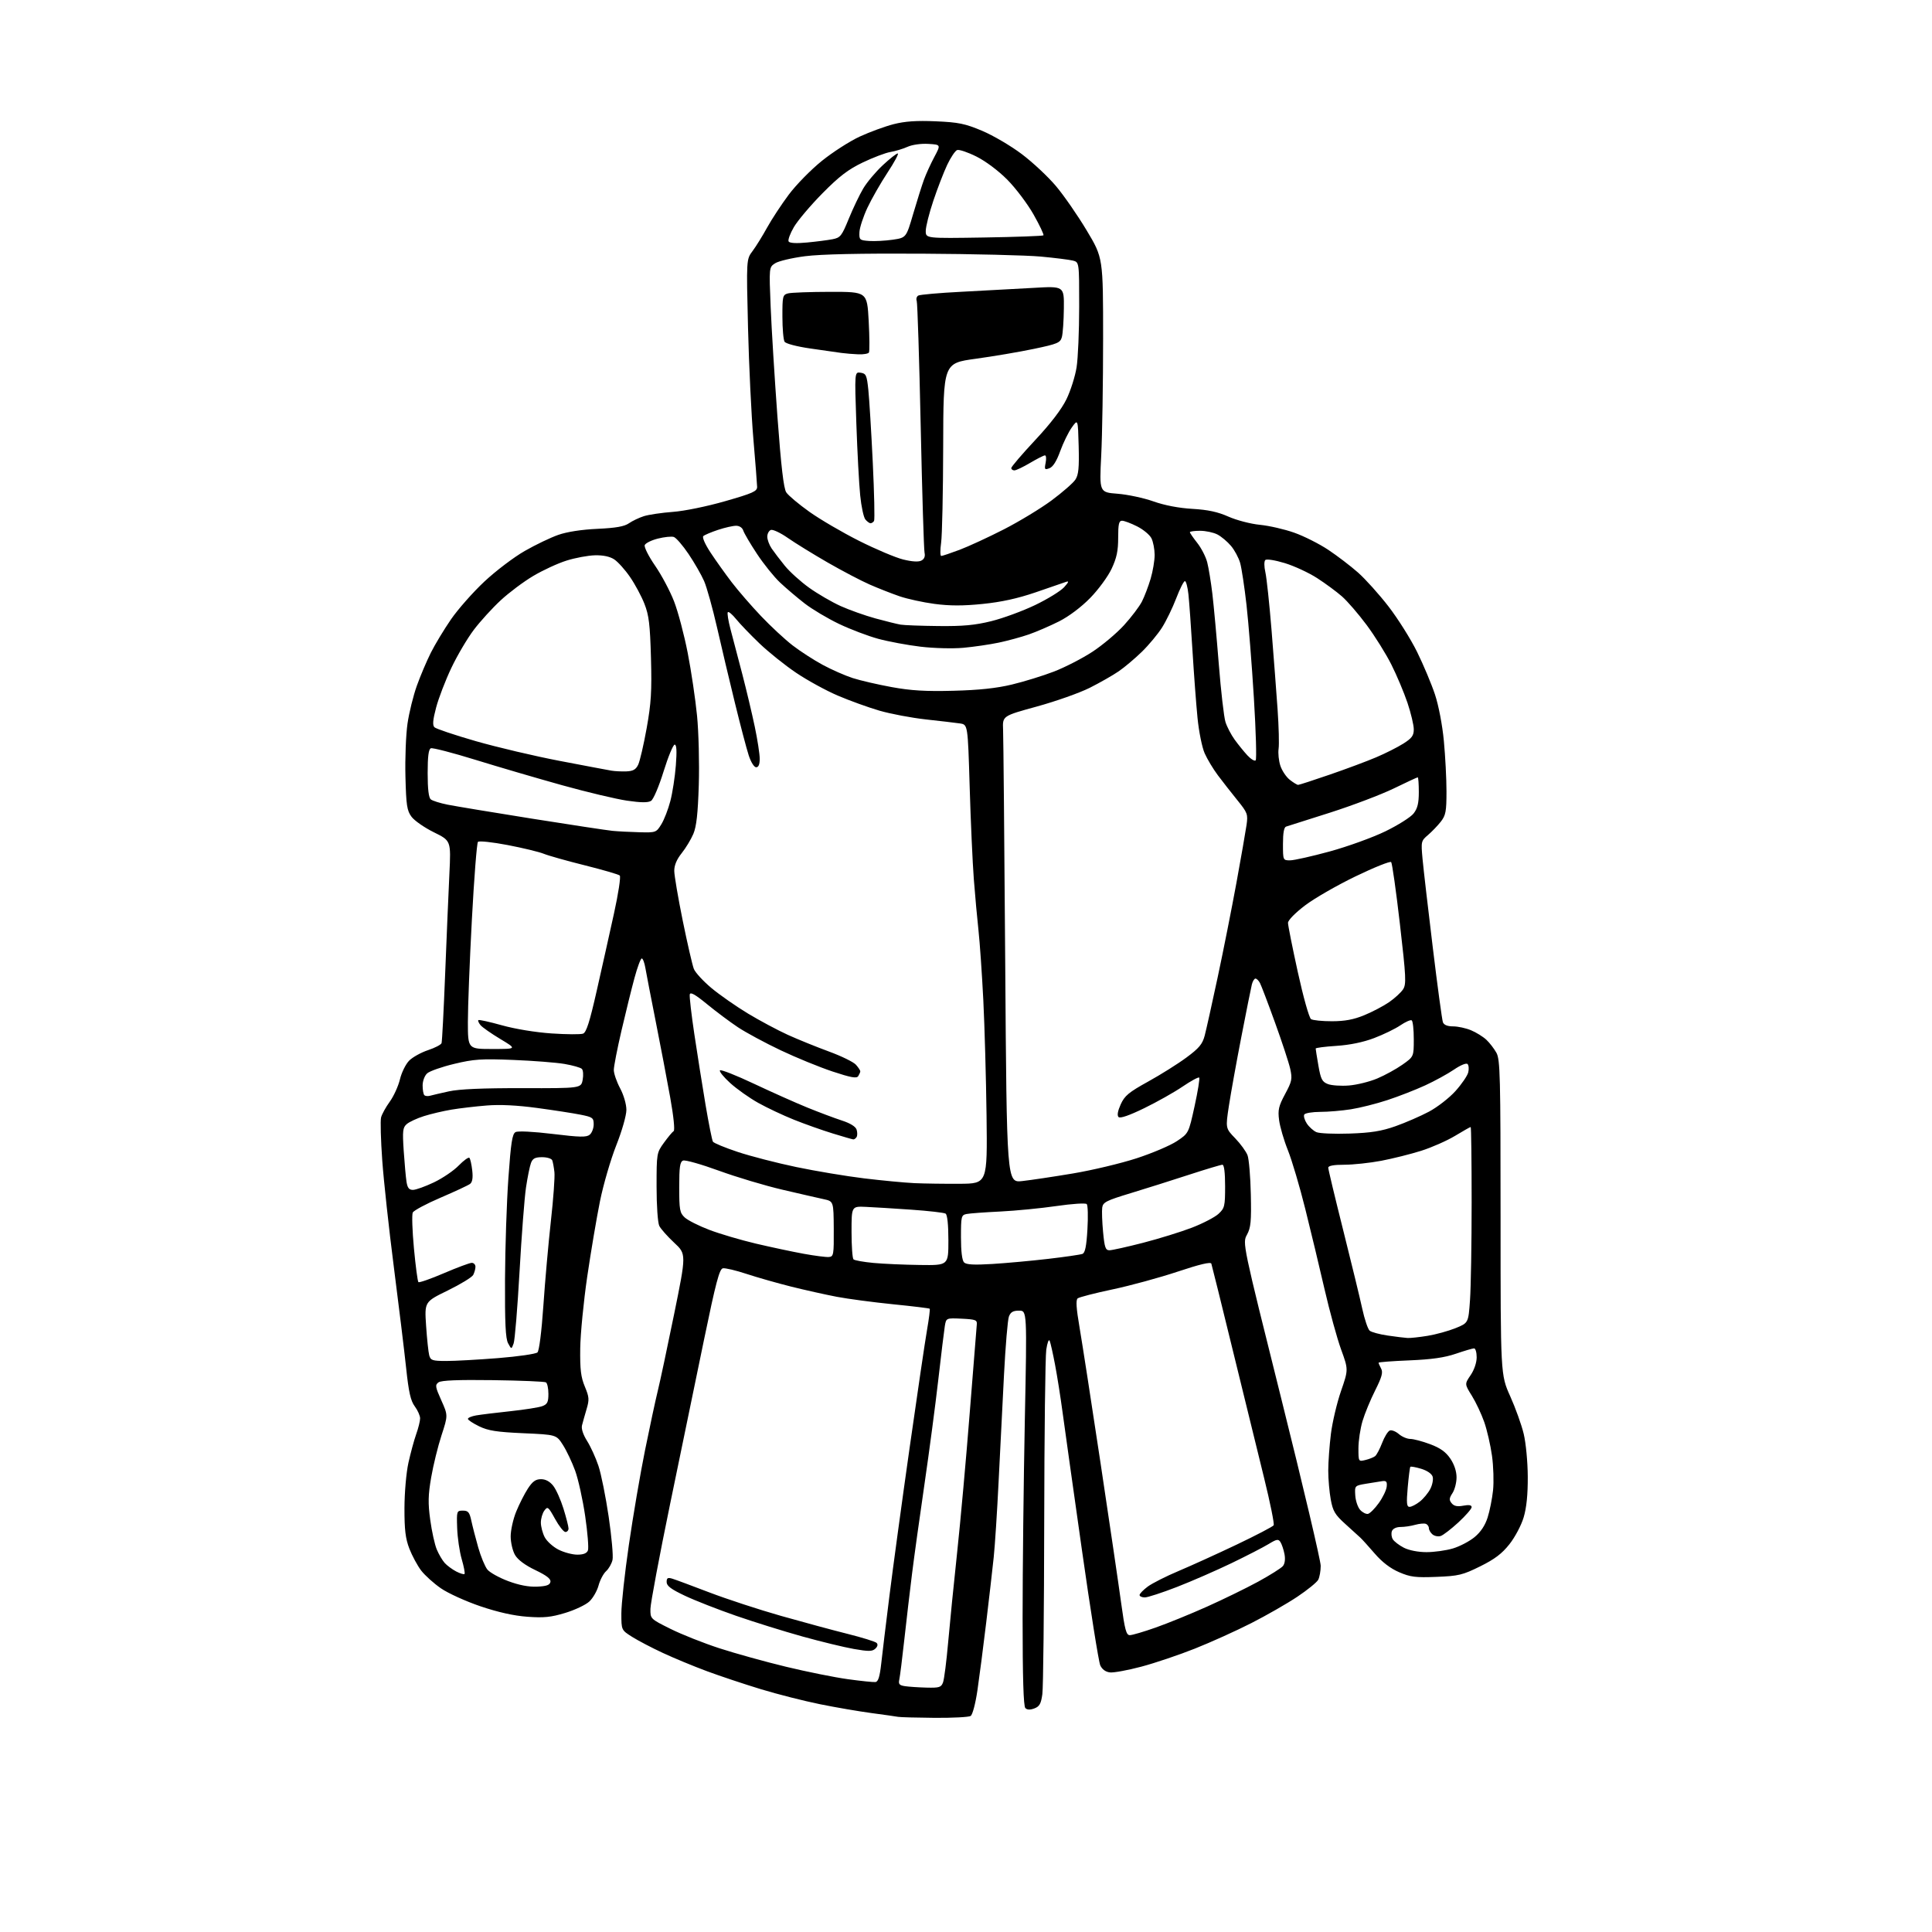 <?xml version="1.0" encoding="UTF-8" standalone="no"?>
<svg 
  version="1.1" 
  xmlns="http://www.w3.org/2000/svg" 
  xmlns:xlink="http://www.w3.org/1999/xlink" 
  xmlns:svg="http://www.w3.org/2000/svg"
  xmlns:rdf="http://www.w3.org/1999/02/22-rdf-syntax-ns#"
  xmlns:cc="http://creativecommons.org/ns#"
  xmlns:dc="http://purl.org/dc/elements/1.1/"
  viewBox="0 0 768 768"
  width="768"
  height="768"
>
<style>svg {background-color: white; }</style>"
<path stroke="none" fill="black" fill-rule="evenodd" d="M371.50,682.87C364.35,682.81 357.82,682.63 357.00,682.47C356.18,682.31 351.45,681.64 346.50,680.98C341.55,680.32 332.32,678.74 326.00,677.46C319.68,676.18 309.10,673.50 302.50,671.49C295.90,669.48 286.23,666.26 281.00,664.32C275.77,662.38 267.90,659.12 263.50,657.07C259.10,655.03 253.59,652.14 251.25,650.66C247.00,647.97 247.00,647.97 247.00,641.34C247.00,637.69 248.34,625.43 249.99,614.08C251.63,602.74 254.52,585.82 256.41,576.48C258.30,567.14 260.57,556.58 261.45,553.00C262.34,549.42 265.26,535.70 267.95,522.50C272.84,498.50 272.84,498.50 268.00,494.00C265.35,491.52 262.68,488.52 262.08,487.32C261.47,486.07 261.00,479.35 261.00,471.72C261.00,458.46 261.04,458.25 263.93,454.25C265.55,452.02 267.28,449.94 267.79,449.63C268.33,449.30 267.76,443.74 266.42,436.28C265.16,429.25 262.56,415.62 260.65,406.00C258.74,396.38 256.89,386.81 256.54,384.75C256.19,382.69 255.55,381.00 255.11,381.00C254.67,381.00 253.37,384.49 252.22,388.75C251.06,393.01 248.74,402.41 247.06,409.63C245.38,416.85 244.00,423.91 244.00,425.33C244.00,426.74 245.12,430.01 246.50,432.60C247.94,435.30 249.00,438.96 249.00,441.20C249.00,443.41 247.25,449.54 244.97,455.30C242.75,460.91 239.84,470.90 238.50,477.50C237.17,484.10 234.88,497.60 233.43,507.50C231.98,517.40 230.73,530.23 230.65,536.00C230.54,544.40 230.91,547.44 232.48,551.19C234.22,555.36 234.30,556.37 233.16,560.19C232.46,562.56 231.64,565.46 231.35,566.62C231.02,567.93 231.80,570.31 233.37,572.79C234.78,575.02 236.81,579.47 237.88,582.67C238.96,585.88 240.79,594.99 241.96,602.92C243.13,610.85 243.82,618.56 243.49,620.06C243.16,621.56 242.01,623.59 240.94,624.56C239.87,625.52 238.51,628.10 237.93,630.27C237.34,632.44 235.69,635.31 234.26,636.63C232.83,637.96 228.52,640.00 224.69,641.16C219.02,642.88 216.22,643.17 209.61,642.68C204.24,642.29 197.95,640.88 191.00,638.53C185.22,636.57 178.16,633.37 175.30,631.40C172.45,629.44 168.90,626.24 167.41,624.30C165.93,622.35 163.83,618.45 162.73,615.63C161.18,611.61 160.76,608.13 160.78,599.50C160.79,593.39 161.49,585.39 162.35,581.50C163.20,577.65 164.59,572.53 165.44,570.12C166.30,567.72 167.00,564.89 167.00,563.83C167.00,562.78 166.05,560.63 164.88,559.05C163.23,556.82 162.47,553.45 161.45,543.84C160.73,537.06 158.53,519.02 156.57,503.76C154.60,488.50 152.53,469.38 151.95,461.27C151.37,453.16 151.16,445.48 151.48,444.21C151.80,442.93 153.36,440.11 154.94,437.93C156.52,435.75 158.34,431.74 158.99,429.03C159.64,426.32 161.30,422.97 162.67,421.60C164.04,420.23 167.41,418.36 170.16,417.45C172.90,416.54 175.32,415.28 175.53,414.65C175.74,414.02 176.39,401.57 176.96,387.00C177.54,372.43 178.29,354.58 178.64,347.35C179.28,334.20 179.28,334.20 172.48,330.85C168.74,329.01 164.74,326.23 163.59,324.68C161.77,322.22 161.46,320.17 161.17,308.72C160.98,301.49 161.36,292.00 161.99,287.63C162.63,283.26 164.30,276.50 165.70,272.60C167.10,268.69 169.60,262.80 171.25,259.50C172.90,256.20 176.53,250.20 179.30,246.17C182.08,242.15 188.05,235.39 192.56,231.17C197.08,226.94 204.28,221.48 208.57,219.03C212.85,216.57 218.87,213.69 221.93,212.62C225.42,211.40 231.24,210.50 237.50,210.22C244.81,209.88 248.17,209.29 250.00,208.02C251.38,207.06 254.07,205.78 256.00,205.17C257.93,204.57 263.10,203.81 267.50,203.48C272.03,203.15 281.02,201.31 288.25,199.23C299.25,196.08 301.00,195.30 300.97,193.54C300.95,192.42 300.28,183.85 299.48,174.50C298.68,165.15 297.72,145.26 297.35,130.30C296.68,103.10 296.68,103.10 299.15,99.80C300.51,97.99 303.10,93.80 304.92,90.50C306.74,87.20 310.61,81.31 313.52,77.41C316.43,73.51 322.34,67.47 326.66,63.99C330.97,60.51 337.74,56.16 341.70,54.32C345.67,52.49 351.73,50.26 355.19,49.37C359.77,48.20 364.32,47.89 371.99,48.22C381.03,48.61 383.61,49.14 390.39,51.99C394.73,53.81 401.83,57.98 406.18,61.26C410.52,64.53 416.65,70.26 419.79,74.00C422.93,77.73 428.43,85.67 432.00,91.64C438.50,102.50 438.50,102.50 438.50,134.50C438.50,152.10 438.16,173.07 437.75,181.11C437.01,195.71 437.01,195.71 444.25,196.27C448.24,196.58 454.65,197.95 458.50,199.31C462.95,200.89 468.60,201.97 474.00,202.28C480.19,202.64 484.08,203.48 488.33,205.37C491.55,206.80 497.14,208.26 500.83,208.62C504.50,208.98 510.65,210.39 514.50,211.76C518.35,213.12 524.42,216.18 528.00,218.56C531.58,220.94 536.90,225.01 539.84,227.60C542.77,230.19 548.23,236.26 551.96,241.09C555.69,245.92 560.81,254.06 563.33,259.18C565.85,264.31 569.04,271.90 570.42,276.06C571.88,280.46 573.36,288.20 573.96,294.56C574.53,300.58 575.00,309.60 575.00,314.62C575.00,322.55 574.71,324.10 572.75,326.62C571.51,328.20 569.22,330.58 567.67,331.91C564.90,334.26 564.85,334.50 565.48,341.41C565.84,345.31 567.67,361.15 569.55,376.61C571.42,392.07 573.24,405.45 573.58,406.36C574.00,407.44 575.39,408.00 577.64,408.00C579.52,408.00 582.73,408.70 584.77,409.55C586.81,410.40 589.53,412.09 590.83,413.30C592.13,414.51 593.93,416.85 594.85,418.50C596.34,421.20 596.50,427.72 596.50,484.00C596.50,546.50 596.50,546.50 600.32,555.00C602.42,559.67 604.85,566.42 605.70,570.00C606.57,573.62 607.28,581.15 607.31,587.00C607.35,594.09 606.82,599.34 605.68,603.16C604.75,606.31 602.23,611.06 600.03,613.84C597.05,617.61 594.16,619.80 588.39,622.65C581.43,626.09 579.83,626.48 571.05,626.83C562.70,627.16 560.66,626.91 556.16,624.97C552.73,623.50 549.43,620.98 546.52,617.61C544.09,614.80 541.52,611.95 540.80,611.28C540.09,610.61 537.36,608.13 534.75,605.78C530.70,602.13 529.84,600.70 529.00,596.11C528.45,593.15 528.00,587.96 528.00,584.59C528.00,581.21 528.48,574.63 529.06,569.97C529.64,565.31 531.45,557.66 533.07,552.97C536.02,544.44 536.02,544.44 533.12,536.47C531.52,532.09 528.56,521.30 526.53,512.50C524.51,503.70 521.05,489.30 518.85,480.50C516.66,471.70 513.56,461.24 511.97,457.27C510.37,453.29 508.80,447.89 508.46,445.27C507.93,441.19 508.28,439.69 510.85,434.90C513.57,429.85 513.76,428.88 512.89,424.90C512.35,422.48 509.63,414.20 506.84,406.50C504.06,398.80 501.36,391.71 500.85,390.75C500.34,389.79 499.54,389.00 499.07,389.00C498.60,389.00 497.95,390.05 497.63,391.34C497.31,392.62 495.43,401.96 493.47,412.09C491.50,422.21 489.28,434.55 488.52,439.50C487.15,448.50 487.15,448.50 491.02,452.50C493.14,454.70 495.35,457.74 495.92,459.25C496.48,460.76 497.07,467.73 497.22,474.75C497.46,485.51 497.22,488.02 495.69,490.82C493.88,494.13 493.88,494.13 509.44,556.44C518.00,590.71 525.00,620.41 525.00,622.44C525.00,624.47 524.55,626.97 524.01,627.99C523.46,629.01 519.72,632.05 515.69,634.74C511.67,637.43 503.45,642.14 497.44,645.20C491.42,648.27 481.32,652.83 475.00,655.34C468.68,657.86 459.09,661.09 453.71,662.52C448.33,663.95 442.71,664.98 441.22,664.81C439.49,664.61 438.10,663.60 437.37,662.00C436.75,660.62 433.45,639.92 430.06,616.00C426.66,592.08 423.22,567.55 422.40,561.50C421.59,555.45 420.24,546.90 419.40,542.50C418.57,538.10 417.61,533.83 417.27,533.00C416.92,532.16 416.33,533.69 415.91,536.50C415.51,539.25 415.14,570.12 415.09,605.11C415.04,640.10 414.71,670.84 414.35,673.44C413.83,677.26 413.23,678.34 411.19,679.12C409.49,679.76 408.32,679.72 407.59,678.99C406.85,678.25 406.50,666.86 406.50,643.20C406.50,624.12 406.90,588.81 407.38,564.75C408.26,521.00 408.26,521.00 405.10,521.00C402.72,521.00 401.73,521.57 401.06,523.34C400.57,524.63 399.69,535.09 399.10,546.59C398.51,558.09 397.55,577.17 396.96,589.00C396.38,600.83 395.51,614.33 395.02,619.00C394.53,623.67 393.19,635.38 392.03,645.00C390.88,654.62 389.31,666.72 388.55,671.89C387.76,677.27 386.60,681.64 385.84,682.12C385.10,682.59 378.65,682.92 371.50,682.87zM368.27,670.85C373.42,670.98 374.14,670.75 374.88,668.75C375.33,667.51 376.24,660.42 376.89,653.00C377.54,645.58 379.16,629.38 380.49,617.00C381.82,604.62 384.07,579.65 385.49,561.50C386.92,543.35 388.18,527.60 388.29,526.50C388.48,524.72 387.82,524.47 382.30,524.20C376.11,523.91 376.11,523.91 375.57,527.20C375.28,529.02 374.11,538.60 372.98,548.50C371.85,558.40 369.38,577.08 367.49,590.00C365.60,602.92 363.38,618.90 362.56,625.50C361.73,632.10 360.36,643.80 359.51,651.50C358.67,659.20 357.75,666.48 357.48,667.68C357.09,669.45 357.51,669.95 359.75,670.28C361.26,670.51 365.10,670.77 368.27,670.85zM348.00,668.64C349.09,668.52 349.71,666.56 350.28,661.49C350.70,657.64 352.17,645.50 353.55,634.50C354.92,623.50 358.54,596.95 361.59,575.50C364.64,554.05 367.76,532.92 368.53,528.54C369.29,524.16 369.76,520.42 369.57,520.24C369.38,520.05 362.83,519.25 355.02,518.47C347.21,517.68 337.15,516.35 332.66,515.50C328.17,514.64 320.00,512.82 314.50,511.45C309.00,510.07 301.02,507.80 296.77,506.40C292.51,504.99 288.27,503.99 287.35,504.17C285.98,504.44 284.54,509.90 279.87,532.50C276.69,547.90 270.60,577.38 266.35,598.00C262.10,618.62 258.60,637.30 258.56,639.50C258.50,643.50 258.50,643.50 266.53,647.50C270.95,649.70 279.72,653.18 286.03,655.23C292.34,657.28 304.25,660.58 312.50,662.57C320.75,664.56 331.77,666.78 337.00,667.50C342.23,668.22 347.18,668.74 348.00,668.64zM347.96,655.37C346.75,656.50 345.29,656.52 339.43,655.49C335.55,654.81 326.36,652.58 319.02,650.54C311.68,648.50 299.78,644.79 292.59,642.30C285.39,639.80 276.24,636.22 272.25,634.33C266.77,631.74 265.00,630.42 265.00,628.89C265.00,627.25 265.43,627.00 267.25,627.55C268.49,627.92 275.12,630.39 282.00,633.02C288.88,635.65 301.70,639.85 310.50,642.35C319.30,644.84 331.23,648.07 337.00,649.51C342.77,650.96 347.93,652.56 348.46,653.08C349.06,653.67 348.88,654.51 347.96,655.37zM449.13,650.00C450.07,650.00 454.70,648.64 459.42,646.97C464.14,645.31 473.29,641.58 479.75,638.69C486.21,635.80 495.37,631.33 500.11,628.75C504.84,626.16 509.28,623.37 509.97,622.54C510.75,621.60 510.99,619.78 510.60,617.76C510.25,615.97 509.53,613.83 509.00,613.00C508.16,611.70 507.52,611.81 504.26,613.80C502.19,615.06 495.55,618.48 489.50,621.40C483.45,624.31 473.70,628.57 467.83,630.85C461.95,633.13 456.22,635.00 455.08,635.00C453.93,635.00 453.00,634.57 453.00,634.05C453.00,633.53 454.46,632.02 456.25,630.69C458.04,629.37 463.55,626.58 468.50,624.50C473.45,622.41 483.85,617.69 491.60,614.00C499.36,610.30 505.97,606.85 506.30,606.32C506.63,605.79 504.91,597.29 502.48,587.43C500.05,577.57 494.43,554.65 489.99,536.50C485.56,518.35 481.75,502.97 481.53,502.33C481.25,501.54 476.98,502.55 468.12,505.50C460.97,507.88 449.36,511.05 442.31,512.54C435.27,514.03 429.01,515.64 428.40,516.12C427.61,516.75 427.82,520.01 429.15,527.75C430.16,533.66 433.91,557.85 437.47,581.50C441.03,605.15 444.73,630.24 445.68,637.25C447.14,647.93 447.70,650.00 449.13,650.00zM213.49,630.72C217.25,630.55 218.56,630.09 218.80,628.83C219.03,627.63 217.31,626.30 212.81,624.14C208.78,622.22 205.87,620.06 204.75,618.16C203.79,616.53 203.00,613.18 203.00,610.73C203.00,608.27 203.99,603.84 205.20,600.88C206.41,597.92 208.49,593.81 209.83,591.75C211.69,588.89 212.93,588.00 215.06,588.00C216.89,588.00 218.57,588.91 219.93,590.64C221.07,592.09 222.90,596.19 224.00,599.74C225.10,603.30 226.00,606.84 226.00,607.61C226.00,608.37 225.44,608.99 224.75,608.99C224.06,608.98 222.21,606.64 220.64,603.78C217.96,598.93 217.68,598.71 216.39,600.49C215.62,601.53 215.00,603.67 215.00,605.24C215.00,606.81 215.68,609.42 216.52,611.04C217.36,612.66 219.81,614.88 221.98,615.99C224.15,617.10 227.53,618.00 229.49,618.00C231.92,618.00 233.27,617.46 233.71,616.31C234.07,615.38 233.58,609.24 232.62,602.68C231.66,596.11 229.86,587.99 228.63,584.62C227.40,581.25 225.22,576.66 223.78,574.40C221.17,570.31 221.17,570.31 208.05,569.73C197.46,569.26 194.06,568.73 190.46,566.98C188.01,565.79 186.00,564.46 186.00,564.02C186.00,563.58 187.46,562.97 189.25,562.65C191.04,562.34 197.15,561.58 202.84,560.98C208.53,560.37 214.27,559.47 215.59,558.96C217.58,558.21 218.00,557.35 218.00,554.08C218.00,551.90 217.56,549.85 217.02,549.51C216.48,549.18 207.01,548.78 195.97,548.63C181.98,548.44 175.41,548.71 174.31,549.51C172.90,550.54 173.02,551.29 175.42,556.64C178.10,562.62 178.10,562.62 175.51,570.56C174.08,574.93 172.24,582.43 171.41,587.23C170.18,594.34 170.11,597.50 171.03,604.20C171.65,608.73 172.81,614.01 173.62,615.93C174.42,617.85 175.85,620.28 176.79,621.32C177.73,622.35 179.78,623.87 181.34,624.68C182.91,625.49 184.40,625.94 184.65,625.68C184.91,625.42 184.41,622.77 183.54,619.79C182.67,616.81 181.86,611.25 181.73,607.43C181.50,600.64 181.55,600.50 184.00,600.50C186.11,600.50 186.64,601.13 187.36,604.50C187.83,606.70 189.07,611.48 190.10,615.13C191.14,618.78 192.78,622.73 193.74,623.92C194.71,625.11 198.43,627.17 202.00,628.51C206.29,630.12 210.20,630.87 213.49,630.72zM567.07,617.00C570.13,617.00 574.86,616.34 577.57,615.53C580.28,614.72 584.15,612.69 586.17,611.02C588.60,609.02 590.36,606.37 591.35,603.24C592.19,600.63 593.15,595.77 593.51,592.43C593.86,589.09 593.68,582.90 593.09,578.68C592.50,574.46 591.11,568.42 590.00,565.26C588.89,562.09 586.68,557.40 585.09,554.84C582.19,550.18 582.19,550.18 584.60,546.64C586.02,544.55 587.00,541.66 587.00,539.55C587.00,537.60 586.54,536.00 585.97,536.00C585.40,536.00 582.14,536.96 578.72,538.13C574.24,539.67 569.08,540.40 560.25,540.77C553.51,541.04 548.00,541.46 548.00,541.70C548.00,541.94 548.46,542.99 549.02,544.04C549.83,545.54 549.31,547.41 546.64,552.73C544.76,556.46 542.50,561.95 541.61,564.93C540.73,567.92 540.00,572.76 540.00,575.70C540.00,581.02 540.01,581.04 542.75,580.38C544.26,580.02 546.00,579.33 546.62,578.85C547.24,578.37 548.49,575.99 549.42,573.57C550.34,571.16 551.71,568.94 552.47,568.65C553.22,568.36 554.84,569.00 556.07,570.06C557.30,571.13 559.35,572.00 560.62,572.00C561.89,572.00 565.42,572.94 568.48,574.08C572.52,575.59 574.71,577.15 576.52,579.81C578.09,582.12 579.00,584.87 579.00,587.27C579.00,589.36 578.27,592.18 577.38,593.54C576.04,595.59 575.99,596.28 577.07,597.58C578.00,598.71 579.31,598.98 581.69,598.53C583.94,598.11 585.00,598.29 585.00,599.11C585.00,599.77 582.64,602.49 579.75,605.16C576.86,607.82 573.69,610.26 572.70,610.58C571.71,610.90 570.25,610.62 569.45,609.96C568.65,609.30 568.00,608.17 568.00,607.46C568.00,606.75 567.44,605.97 566.75,605.74C566.06,605.50 564.15,605.69 562.51,606.15C560.86,606.62 558.26,607.00 556.73,607.00C555.07,607.00 553.68,607.66 553.31,608.64C552.96,609.54 553.12,611.00 553.67,611.89C554.21,612.77 556.19,614.29 558.07,615.25C560.12,616.29 563.74,617.00 567.07,617.00zM543.79,601.79C544.57,601.63 546.50,599.70 548.08,597.50C549.67,595.30 551.08,592.38 551.23,591.00C551.45,589.00 551.10,588.56 549.50,588.77C548.40,588.93 545.48,589.39 543.00,589.81C538.52,590.57 538.50,590.59 538.74,594.45C538.87,596.57 539.74,599.16 540.68,600.20C541.61,601.23 543.01,601.94 543.79,601.79zM560.32,599.00C561.10,599.00 562.92,598.06 564.39,596.91C565.85,595.76 567.73,593.49 568.57,591.86C569.41,590.23 569.83,588.03 569.49,586.97C569.13,585.83 567.26,584.56 564.93,583.86C562.76,583.21 560.83,582.86 560.63,583.09C560.43,583.32 559.97,586.99 559.59,591.25C559.04,597.56 559.18,599.00 560.32,599.00zM177.37,541.01C180.74,541.02 190.03,540.50 198.00,539.87C205.97,539.23 213.02,538.21 213.65,537.60C214.33,536.95 215.29,529.36 216.00,519.00C216.65,509.38 218.00,494.27 218.98,485.43C219.97,476.60 220.61,467.82 220.39,465.93C220.18,464.05 219.79,461.94 219.53,461.25C219.27,460.56 217.46,460.00 215.51,460.00C212.71,460.00 211.76,460.49 211.07,462.31C210.59,463.58 209.70,467.97 209.09,472.06C208.48,476.15 207.33,491.24 206.52,505.59C205.71,519.95 204.66,532.75 204.17,534.06C203.30,536.43 203.30,536.43 201.97,533.96C200.96,532.10 200.67,525.90 200.75,508.50C200.81,495.85 201.42,477.71 202.10,468.20C203.10,454.16 203.63,450.73 204.94,450.03C205.89,449.52 211.94,449.82 219.71,450.76C230.54,452.08 233.14,452.13 234.43,451.06C235.29,450.34 236.00,448.49 236.00,446.95C236.00,444.36 235.59,444.06 230.75,443.10C227.86,442.52 220.10,441.32 213.50,440.43C205.59,439.36 198.77,439.02 193.50,439.45C189.10,439.80 182.80,440.54 179.50,441.09C176.20,441.64 171.25,442.81 168.50,443.68C165.75,444.55 162.69,445.97 161.69,446.84C160.10,448.22 159.96,449.52 160.48,457.46C160.82,462.43 161.31,467.96 161.59,469.75C161.97,472.20 162.60,473.00 164.15,473.00C165.29,473.00 169.04,471.65 172.49,470.01C175.94,468.36 180.38,465.35 182.35,463.31C184.33,461.28 186.24,459.90 186.59,460.26C186.94,460.61 187.45,462.85 187.72,465.24C188.06,468.20 187.78,469.91 186.86,470.62C186.11,471.19 180.85,473.64 175.16,476.08C169.47,478.51 164.49,481.18 164.08,482.00C163.68,482.82 163.89,489.26 164.55,496.29C165.21,503.33 166.01,509.34 166.32,509.66C166.63,509.97 171.20,508.37 176.48,506.11C181.75,503.85 186.72,502.00 187.53,502.00C188.34,502.00 189.00,502.70 189.00,503.57C189.00,504.43 188.59,505.89 188.10,506.82C187.60,507.74 183.04,510.52 177.97,513.00C168.75,517.50 168.75,517.50 169.38,527.00C169.73,532.23 170.29,537.51 170.62,538.75C171.17,540.77 171.86,541.00 177.37,541.01zM559.50,531.87C560.60,531.94 564.20,531.55 567.50,531.01C570.80,530.47 575.80,529.09 578.60,527.96C583.71,525.89 583.71,525.89 584.35,516.79C584.71,511.79 585.00,494.26 585.00,477.85C585.00,461.43 584.83,448.00 584.62,448.00C584.41,448.00 581.60,449.59 578.37,451.54C575.14,453.48 569.09,456.15 564.93,457.46C560.76,458.78 553.62,460.56 549.07,461.43C544.51,462.29 537.90,463.00 534.39,463.00C530.16,463.00 528.00,463.40 528.00,464.18C528.00,464.82 530.66,475.96 533.92,488.93C537.17,501.89 540.59,515.97 541.51,520.20C542.43,524.44 543.76,528.38 544.47,528.97C545.18,529.56 548.40,530.43 551.63,530.90C554.86,531.37 558.40,531.81 559.50,531.87zM365.75,502.85C377.00,503.00 377.00,503.00 377.00,493.06C377.00,486.83 376.58,482.86 375.88,482.43C375.27,482.05 369.16,481.35 362.30,480.87C355.45,480.39 347.28,479.89 344.17,479.75C338.50,479.50 338.50,479.50 338.50,489.67C338.50,495.26 338.85,500.18 339.27,500.61C339.69,501.03 343.29,501.67 347.27,502.04C351.25,502.41 359.56,502.77 365.75,502.85zM394.48,502.45C399.99,502.11 409.98,501.20 416.67,500.42C423.36,499.64 429.49,498.75 430.29,498.44C431.34,498.04 431.88,495.41 432.27,488.70C432.57,483.64 432.45,479.11 432.00,478.64C431.54,478.16 426.20,478.51 419.94,479.42C413.76,480.32 403.70,481.30 397.60,481.60C391.49,481.89 385.49,482.33 384.25,482.58C382.12,483.01 382.00,483.51 382.00,491.82C382.00,497.43 382.44,501.04 383.23,501.83C384.13,502.73 387.18,502.89 394.48,502.45zM329.50,499.68C331.37,499.51 331.50,498.80 331.43,488.52C331.36,477.54 331.36,477.54 327.43,476.69C325.27,476.22 317.88,474.53 311.00,472.92C304.12,471.32 292.78,467.92 285.80,465.38C278.81,462.83 272.40,461.02 271.55,461.34C270.29,461.82 270.00,463.84 270.00,471.93C270.00,480.92 270.22,482.13 272.19,483.96C273.39,485.08 277.78,487.30 281.94,488.88C286.10,490.47 294.45,492.93 300.50,494.36C306.55,495.78 315.10,497.60 319.50,498.40C323.90,499.20 328.40,499.78 329.50,499.68zM441.02,497.00C442.03,497.00 448.05,495.66 454.39,494.03C460.73,492.39 469.49,489.68 473.85,488.00C478.20,486.32 482.95,483.85 484.38,482.52C486.81,480.27 487.00,479.48 487.00,471.55C487.00,466.13 486.61,463.00 485.93,463.00C485.34,463.00 479.37,464.79 472.68,466.97C465.98,469.16 455.55,472.45 449.50,474.29C439.79,477.23 438.46,477.90 438.15,480.02C437.96,481.35 438.11,485.71 438.49,489.71C439.07,495.89 439.45,497.00 441.02,497.00zM381.50,470.57C392.50,470.50 392.50,470.50 392.17,443.50C391.98,428.65 391.40,407.95 390.88,397.50C390.35,387.05 389.49,374.68 388.98,370.00C388.46,365.32 387.62,356.10 387.11,349.50C386.61,342.90 385.86,326.37 385.46,312.77C384.72,288.04 384.72,288.04 381.61,287.58C379.90,287.33 373.82,286.61 368.10,285.99C362.38,285.36 354.06,283.79 349.60,282.50C345.15,281.20 337.69,278.51 333.03,276.51C328.36,274.52 320.94,270.45 316.53,267.48C312.11,264.51 305.54,259.25 301.92,255.79C298.31,252.33 294.13,247.98 292.63,246.12C291.14,244.27 289.65,243.01 289.33,243.34C289.00,243.66 289.49,246.76 290.41,250.22C291.34,253.67 293.43,261.68 295.08,268.00C296.72,274.32 298.95,283.71 300.03,288.86C301.11,294.01 302.00,299.75 302.00,301.61C302.00,303.87 301.53,305.00 300.58,305.00C299.77,305.00 298.50,302.96 297.62,300.25C296.77,297.64 294.31,288.30 292.16,279.50C290.00,270.70 286.80,257.20 285.05,249.50C283.29,241.80 280.97,233.47 279.90,231.00C278.82,228.53 276.04,223.68 273.72,220.24C271.40,216.79 268.75,213.74 267.84,213.45C266.93,213.16 264.08,213.45 261.51,214.10C258.93,214.75 256.59,215.92 256.29,216.69C255.99,217.47 257.84,221.15 260.41,224.87C262.97,228.58 266.37,234.97 267.95,239.06C269.54,243.15 271.98,252.38 273.38,259.57C274.78,266.75 276.45,277.99 277.09,284.54C277.73,291.09 278.04,303.43 277.78,311.97C277.42,323.48 276.86,328.54 275.61,331.50C274.67,333.70 272.58,337.16 270.95,339.19C268.99,341.64 268.01,344.00 268.03,346.19C268.04,348.01 269.56,356.93 271.40,366.00C273.25,375.07 275.24,383.70 275.82,385.17C276.41,386.63 279.57,390.06 282.84,392.79C286.11,395.51 292.63,400.06 297.33,402.90C302.02,405.73 309.16,409.54 313.18,411.37C317.21,413.20 324.55,416.17 329.50,417.99C334.45,419.80 339.29,422.17 340.25,423.25C341.21,424.34 341.99,425.51 341.98,425.86C341.98,426.21 341.60,427.07 341.16,427.78C340.53,428.77 338.28,428.37 330.92,425.93C325.74,424.21 316.45,420.41 310.28,417.48C304.11,414.55 296.49,410.44 293.34,408.35C290.20,406.26 284.67,402.13 281.06,399.17C276.32,395.28 274.41,394.21 274.19,395.32C274.02,396.16 274.84,403.30 276.02,411.17C277.20,419.05 279.20,431.65 280.46,439.16C281.73,446.67 283.05,453.27 283.40,453.83C283.74,454.39 288.18,456.22 293.26,457.91C298.34,459.60 308.80,462.30 316.50,463.91C324.20,465.52 336.35,467.55 343.50,468.42C350.65,469.28 359.65,470.14 363.50,470.32C367.35,470.49 375.45,470.61 381.50,470.57zM406.35,469.49C409.73,469.12 418.80,467.76 426.50,466.47C434.20,465.18 445.60,462.46 451.84,460.43C458.08,458.39 465.28,455.33 467.84,453.61C472.50,450.50 472.50,450.50 474.87,439.70C476.17,433.76 476.99,428.66 476.70,428.36C476.40,428.06 473.43,429.67 470.10,431.93C466.77,434.20 459.90,438.06 454.83,440.53C448.85,443.44 445.27,444.67 444.64,444.04C444.01,443.41 444.31,441.65 445.49,439.02C447.05,435.57 448.67,434.22 456.41,429.94C461.41,427.18 468.27,422.87 471.64,420.37C476.66,416.66 477.99,415.06 478.89,411.66C479.49,409.37 481.81,398.95 484.04,388.50C486.28,378.05 489.62,361.18 491.49,351.00C493.35,340.82 495.16,330.45 495.52,327.95C496.13,323.65 495.92,323.09 491.83,318.04C489.45,315.10 485.98,310.66 484.12,308.18C482.26,305.70 479.90,301.77 478.87,299.44C477.84,297.12 476.56,290.78 476.03,285.36C475.49,279.94 474.59,267.85 474.02,258.50C473.45,249.15 472.73,239.14 472.42,236.25C472.11,233.36 471.48,231.00 471.02,231.00C470.55,231.00 469.00,234.08 467.56,237.85C466.12,241.62 463.58,246.85 461.92,249.47C460.26,252.09 456.65,256.42 453.89,259.11C451.14,261.79 447.00,265.28 444.69,266.86C442.39,268.44 437.21,271.39 433.18,273.42C429.15,275.44 419.70,278.78 412.18,280.85C398.50,284.60 398.50,284.60 398.74,290.05C398.87,293.05 399.25,334.80 399.59,382.84C400.20,470.17 400.20,470.17 406.35,469.49zM339.19,452.93C338.81,452.90 335.12,451.83 330.99,450.56C326.85,449.29 319.94,446.84 315.62,445.11C311.30,443.38 304.89,440.36 301.39,438.40C297.88,436.44 292.87,432.89 290.25,430.51C287.64,428.14 285.82,425.87 286.20,425.48C286.59,425.08 292.67,427.48 299.70,430.80C306.74,434.12 316.32,438.40 321.00,440.30C325.68,442.20 331.84,444.51 334.70,445.44C338.00,446.51 340.13,447.83 340.52,449.06C340.85,450.12 340.85,451.44 340.51,451.99C340.16,452.55 339.57,452.97 339.19,452.93zM536.50,450.61C545.03,450.32 549.13,449.66 554.75,447.68C558.73,446.27 564.72,443.67 568.06,441.89C571.39,440.11 576.13,436.43 578.57,433.71C581.02,430.99 583.30,427.66 583.64,426.31C583.98,424.96 583.86,423.46 583.37,422.97C582.87,422.47 580.59,423.40 578.00,425.17C575.52,426.86 570.35,429.70 566.50,431.47C562.65,433.24 555.90,435.87 551.50,437.31C547.10,438.76 540.58,440.40 537.00,440.96C533.42,441.52 527.94,441.99 524.81,441.99C521.68,442.00 518.83,442.47 518.47,443.04C518.12,443.62 518.57,445.22 519.47,446.60C520.38,447.98 522.10,449.53 523.31,450.05C524.51,450.57 530.45,450.82 536.50,450.61zM170.93,435.58C171.79,435.34 175.20,434.54 178.50,433.82C182.56,432.93 192.01,432.52 207.74,432.56C230.98,432.61 230.98,432.61 231.62,429.23C231.97,427.37 231.82,425.42 231.30,424.90C230.78,424.38 227.69,423.50 224.43,422.94C221.17,422.38 211.97,421.66 204.00,421.34C191.31,420.83 188.38,421.03 180.55,422.91C175.62,424.09 170.78,425.79 169.80,426.68C168.79,427.60 168.00,429.70 168.00,431.49C168.00,433.24 168.30,434.97 168.68,435.34C169.05,435.72 170.06,435.82 170.93,435.58zM536.25,431.50C539.41,431.24 544.47,429.99 547.49,428.71C550.51,427.44 555.01,424.97 557.49,423.22C562.00,420.04 562.00,420.04 562.00,413.08C562.00,409.25 561.63,405.89 561.17,405.60C560.71,405.32 558.67,406.22 556.64,407.60C554.61,408.98 549.92,411.26 546.22,412.66C541.89,414.31 536.56,415.40 531.25,415.75C526.71,416.04 523.00,416.52 523.00,416.81C523.00,417.10 523.49,420.16 524.09,423.62C525.03,429.01 525.56,430.04 527.84,430.93C529.30,431.50 533.09,431.75 536.25,431.50zM195.75,416.99C205.50,416.99 205.50,416.99 198.90,413.03C195.27,410.85 191.72,408.37 191.01,407.51C190.30,406.65 189.91,405.75 190.15,405.51C190.39,405.27 194.62,406.20 199.55,407.58C204.80,409.05 212.94,410.38 219.27,410.81C225.19,411.21 230.82,411.24 231.77,410.89C233.08,410.40 234.40,406.26 237.20,393.87C239.24,384.87 242.33,371.05 244.06,363.16C245.80,355.26 246.84,348.47 246.36,348.03C245.89,347.59 239.65,345.78 232.50,343.99C225.35,342.21 218.00,340.14 216.16,339.39C214.32,338.64 207.86,337.08 201.80,335.92C195.75,334.76 190.43,334.19 189.99,334.66C189.55,335.12 188.46,349.00 187.58,365.50C186.70,382.00 185.98,400.34 185.99,406.25C186.00,417.00 186.00,417.00 195.75,416.99zM529.50,405.96C534.59,405.95 538.10,405.30 542.34,403.55C545.54,402.23 549.99,399.90 552.21,398.36C554.43,396.82 556.91,394.54 557.73,393.29C559.07,391.25 558.94,388.55 556.48,367.26C554.97,354.19 553.41,343.14 553.01,342.69C552.61,342.25 546.26,344.79 538.89,348.35C531.53,351.90 522.46,357.11 518.75,359.94C514.83,362.92 512.00,365.82 512.00,366.86C512.00,367.85 513.76,376.67 515.91,386.46C518.09,396.40 520.41,404.64 521.16,405.12C521.90,405.59 525.65,405.97 529.50,405.96zM512.83,342.00C514.39,342.00 521.47,340.41 528.58,338.47C535.69,336.52 545.62,332.93 550.66,330.49C555.70,328.04 560.76,324.85 561.91,323.39C563.49,321.38 564.00,319.30 564.00,314.87C564.00,311.64 563.81,309.00 563.57,309.00C563.33,309.00 559.06,310.98 554.08,313.41C549.09,315.83 537.70,320.16 528.76,323.02C519.82,325.88 511.94,328.38 511.25,328.58C510.41,328.82 510.00,331.10 510.00,335.47C510.00,341.97 510.01,342.00 512.83,342.00zM254.17,330.83C260.71,331.00 260.88,330.94 262.88,327.69C264.01,325.87 265.62,321.71 266.47,318.44C267.33,315.17 268.31,308.79 268.66,304.25C269.10,298.54 268.96,296.00 268.20,296.00C267.59,296.00 265.61,300.79 263.79,306.64C261.93,312.65 259.75,317.75 258.80,318.36C257.59,319.11 254.84,319.09 249.27,318.28C244.95,317.65 233.34,314.89 223.46,312.14C213.58,309.39 198.09,304.85 189.03,302.05C179.97,299.25 171.98,297.18 171.28,297.45C170.37,297.80 170.00,300.64 170.00,307.35C170.00,313.67 170.41,317.09 171.25,317.77C171.94,318.33 174.97,319.28 178.00,319.88C181.03,320.48 196.10,322.98 211.50,325.43C226.90,327.88 241.30,330.06 243.50,330.28C245.70,330.49 250.50,330.74 254.17,330.83zM516.02,312.00C516.44,312.00 522.12,310.16 528.64,307.91C535.16,305.67 543.47,302.57 547.09,301.02C550.72,299.48 555.56,297.04 557.84,295.60C561.24,293.45 562.00,292.42 562.00,289.91C562.00,288.23 560.87,283.50 559.50,279.40C558.12,275.30 555.24,268.46 553.10,264.20C550.96,259.93 546.54,252.86 543.28,248.47C540.02,244.09 535.60,238.96 533.45,237.08C531.31,235.20 526.86,231.92 523.57,229.80C520.28,227.67 514.49,224.99 510.71,223.84C506.80,222.66 503.47,222.13 502.97,222.63C502.47,223.13 502.49,225.23 503.01,227.50C503.51,229.70 504.61,240.05 505.46,250.50C506.30,260.95 507.38,275.12 507.86,282.00C508.34,288.88 508.52,295.93 508.26,297.67C508.01,299.42 508.32,302.45 508.97,304.41C509.62,306.37 511.30,308.88 512.71,309.98C514.12,311.09 515.61,312.00 516.02,312.00zM248.99,306.64C251.68,306.53 252.77,305.91 253.70,303.96C254.36,302.56 255.88,296.04 257.06,289.46C258.85,279.48 259.13,274.85 258.77,261.50C258.40,248.18 257.96,244.58 256.17,240.02C254.99,237.01 252.41,232.20 250.43,229.34C248.46,226.47 245.64,223.34 244.17,222.37C242.42,221.22 239.77,220.66 236.50,220.74C233.75,220.81 228.67,221.75 225.22,222.84C221.76,223.92 215.81,226.67 211.99,228.94C208.17,231.20 202.34,235.56 199.04,238.63C195.73,241.69 190.93,246.96 188.36,250.35C185.80,253.73 181.77,260.55 179.42,265.50C177.07,270.45 174.35,277.53 173.37,281.24C172.06,286.17 171.88,288.28 172.69,289.09C173.30,289.70 180.71,292.19 189.15,294.62C197.59,297.04 212.60,300.58 222.50,302.47C232.40,304.36 241.62,306.11 243.00,306.34C244.38,306.58 247.07,306.71 248.99,306.64zM499.15,302.25C499.57,301.83 499.25,290.69 498.44,277.50C497.64,264.30 496.31,247.65 495.51,240.50C494.70,233.35 493.56,225.83 492.98,223.78C492.40,221.74 490.76,218.68 489.34,217.00C487.92,215.31 485.49,213.27 483.93,212.46C482.37,211.66 479.28,211.00 477.05,211.00C474.82,211.00 473.00,211.25 473.00,211.56C473.00,211.87 474.32,213.78 475.92,215.81C477.53,217.84 479.31,221.30 479.88,223.50C480.45,225.70 481.37,231.32 481.93,236.00C482.49,240.68 483.64,253.28 484.49,264.00C485.34,274.73 486.53,285.07 487.14,287.00C487.75,288.93 489.39,292.07 490.78,294.00C492.17,295.93 494.45,298.74 495.85,300.26C497.25,301.77 498.73,302.67 499.15,302.25zM379.00,274.59C389.18,274.33 396.11,273.59 402.27,272.11C407.10,270.95 414.62,268.63 418.98,266.95C423.35,265.26 430.20,261.74 434.21,259.12C438.22,256.50 443.88,251.74 446.80,248.54C449.71,245.35 452.92,241.11 453.94,239.12C454.95,237.13 456.50,233.06 457.39,230.07C458.28,227.08 458.99,222.81 458.99,220.57C458.98,218.33 458.41,215.38 457.73,214.00C457.05,212.62 454.49,210.49 452.03,209.25C449.58,208.01 446.88,207.00 446.03,207.00C444.79,207.00 444.49,208.33 444.49,213.75C444.50,218.95 443.90,221.78 441.88,226.10C440.43,229.18 436.61,234.39 433.36,237.71C429.81,241.34 424.89,245.04 420.99,247.01C417.42,248.80 412.03,251.14 409.00,252.19C405.98,253.24 400.57,254.71 397.00,255.46C393.43,256.21 387.10,257.13 382.95,257.51C378.74,257.89 371.23,257.70 365.95,257.07C360.75,256.45 353.18,255.04 349.12,253.94C345.07,252.84 338.04,250.17 333.51,248.01C328.98,245.84 322.85,242.19 319.89,239.90C316.92,237.60 312.53,233.87 310.12,231.61C307.72,229.35 303.58,224.22 300.93,220.20C298.27,216.19 295.83,212.02 295.48,210.95C295.11,209.78 293.97,209.00 292.61,209.00C291.37,209.00 288.14,209.73 285.43,210.63C282.72,211.53 280.09,212.64 279.59,213.10C279.05,213.58 280.26,216.34 282.49,219.71C284.59,222.90 288.38,228.20 290.90,231.50C293.43,234.80 298.64,240.82 302.50,244.88C306.35,248.94 312.01,254.19 315.07,256.55C318.13,258.91 323.53,262.40 327.07,264.31C330.61,266.22 335.96,268.57 338.96,269.54C341.96,270.51 348.93,272.12 354.46,273.13C362.11,274.53 367.95,274.88 379.00,274.59zM373.06,248.86C382.77,248.97 387.53,248.53 394.06,246.92C398.70,245.77 406.55,242.89 411.50,240.51C416.45,238.13 421.62,234.95 423.00,233.43C424.82,231.42 425.03,230.85 423.77,231.30C422.82,231.64 417.38,233.51 411.68,235.46C404.48,237.92 398.03,239.33 390.57,240.08C382.79,240.87 377.54,240.86 371.49,240.06C366.91,239.45 360.64,238.08 357.56,237.02C354.48,235.96 349.15,233.87 345.73,232.37C342.30,230.87 334.77,226.92 329.00,223.60C323.23,220.27 316.10,215.88 313.17,213.84C310.24,211.79 307.20,210.37 306.42,210.67C305.64,210.97 305.00,212.18 305.01,213.36C305.01,214.54 305.80,216.65 306.76,218.06C307.72,219.47 310.07,222.56 312.00,224.93C313.93,227.30 318.27,231.22 321.65,233.64C325.04,236.06 330.66,239.33 334.15,240.91C337.64,242.48 343.88,244.70 348.00,245.83C352.12,246.95 356.62,248.07 358.00,248.30C359.38,248.54 366.15,248.79 373.06,248.86zM366.26,222.84C367.42,222.23 367.85,221.17 367.52,219.71C367.25,218.49 366.56,195.80 365.99,169.28C365.42,142.75 364.71,120.41 364.41,119.63C364.11,118.84 364.37,117.89 365.00,117.50C365.62,117.12 373.41,116.43 382.31,115.98C391.22,115.52 404.01,114.83 410.75,114.44C423.00,113.72 423.00,113.72 422.90,122.61C422.85,127.50 422.49,132.62 422.11,134.00C421.48,136.26 420.42,136.71 410.96,138.69C405.21,139.90 394.76,141.67 387.75,142.63C375.00,144.39 375.00,144.39 374.93,177.44C374.89,195.62 374.52,212.86 374.11,215.75C373.70,218.64 373.72,221.00 374.16,221.00C374.60,221.00 377.88,219.90 381.45,218.56C385.02,217.21 392.95,213.55 399.07,210.42C405.18,207.29 413.72,202.11 418.04,198.91C422.36,195.70 426.61,191.99 427.48,190.66C428.74,188.75 429.01,185.97 428.79,177.37C428.50,166.50 428.50,166.50 426.06,169.92C424.72,171.79 422.65,176.04 421.45,179.34C420.02,183.31 418.56,185.62 417.17,186.13C415.27,186.84 415.12,186.63 415.66,183.96C415.98,182.33 415.86,181.01 415.38,181.02C414.89,181.03 412.25,182.37 409.50,184.00C406.75,185.63 403.94,186.97 403.25,186.98C402.56,186.99 402.00,186.57 402.00,186.06C402.00,185.54 406.27,180.55 411.48,174.97C417.64,168.38 422.00,162.68 423.95,158.67C425.60,155.27 427.40,149.57 427.96,146.00C428.53,142.43 428.99,131.56 428.99,121.86C429.00,104.22 429.00,104.22 426.46,103.58C425.06,103.23 419.32,102.51 413.71,101.99C408.09,101.47 386.85,100.95 366.50,100.84C342.03,100.70 326.29,101.04 320.02,101.85C314.81,102.52 309.45,103.79 308.12,104.66C305.70,106.24 305.70,106.24 306.35,122.00C306.70,130.66 307.92,150.30 309.04,165.62C310.51,185.51 311.51,194.13 312.55,195.72C313.36,196.95 317.50,200.43 321.76,203.46C326.02,206.49 334.90,211.68 341.50,215.00C348.10,218.32 355.98,221.65 359.00,222.40C362.55,223.28 365.12,223.44 366.26,222.84zM346.06,208.00C345.61,208.00 344.68,207.32 344.00,206.50C343.31,205.67 342.38,201.37 341.94,196.93C341.49,192.50 340.80,179.64 340.41,168.35C339.70,147.82 339.70,147.82 342.10,148.16C344.27,148.47 344.57,149.13 345.18,155.00C345.55,158.57 346.35,171.55 346.94,183.83C347.53,196.11 347.76,206.57 347.45,207.08C347.14,207.59 346.51,208.00 346.06,208.00zM341.19,140.85C339.16,140.77 336.15,140.52 334.50,140.30C332.85,140.07 327.28,139.28 322.11,138.53C316.70,137.75 312.36,136.60 311.88,135.84C311.41,135.10 311.02,130.61 311.02,125.87C311.00,117.75 311.14,117.20 313.25,116.63C314.49,116.30 322.07,116.02 330.10,116.01C344.69,116.00 344.69,116.00 345.32,127.64C345.66,134.05 345.70,139.67 345.41,140.14C345.12,140.61 343.22,140.93 341.19,140.85zM320.82,96.40C324.49,96.05 329.04,95.47 330.92,95.10C334.08,94.49 334.59,93.85 337.42,86.91C339.12,82.76 341.70,77.36 343.17,74.90C344.63,72.44 348.10,68.31 350.87,65.72C353.65,63.12 356.34,61.00 356.87,61.00C357.39,61.00 355.57,64.41 352.82,68.58C350.07,72.76 346.46,79.07 344.80,82.61C343.15,86.15 341.72,90.50 341.64,92.27C341.51,95.35 341.68,95.51 345.50,95.79C347.70,95.94 351.91,95.72 354.87,95.29C360.23,94.50 360.23,94.50 363.01,85.00C364.54,79.78 366.48,73.64 367.31,71.36C368.15,69.08 370.00,65.03 371.43,62.36C374.02,57.50 374.02,57.50 369.02,57.20C366.14,57.02 362.64,57.52 360.76,58.36C358.97,59.17 355.91,60.09 353.96,60.42C352.01,60.74 347.07,62.62 342.97,64.58C337.17,67.36 333.64,70.06 326.94,76.84C322.22,81.62 317.12,87.65 315.60,90.24C314.09,92.82 313.14,95.41 313.49,95.99C313.91,96.66 316.56,96.81 320.82,96.40zM391.15,94.41C403.88,94.20 414.51,93.82 414.78,93.55C415.05,93.29 413.29,89.58 410.88,85.31C408.47,81.05 403.77,74.81 400.44,71.45C396.89,67.87 391.80,64.06 388.14,62.23C384.70,60.51 381.25,59.35 380.47,59.65C379.69,59.95 377.92,62.59 376.53,65.52C375.15,68.45 372.66,74.89 371.01,79.82C369.35,84.76 368.00,90.14 368.00,91.79C368.00,94.78 368.00,94.78 391.15,94.41z" />

</svg>